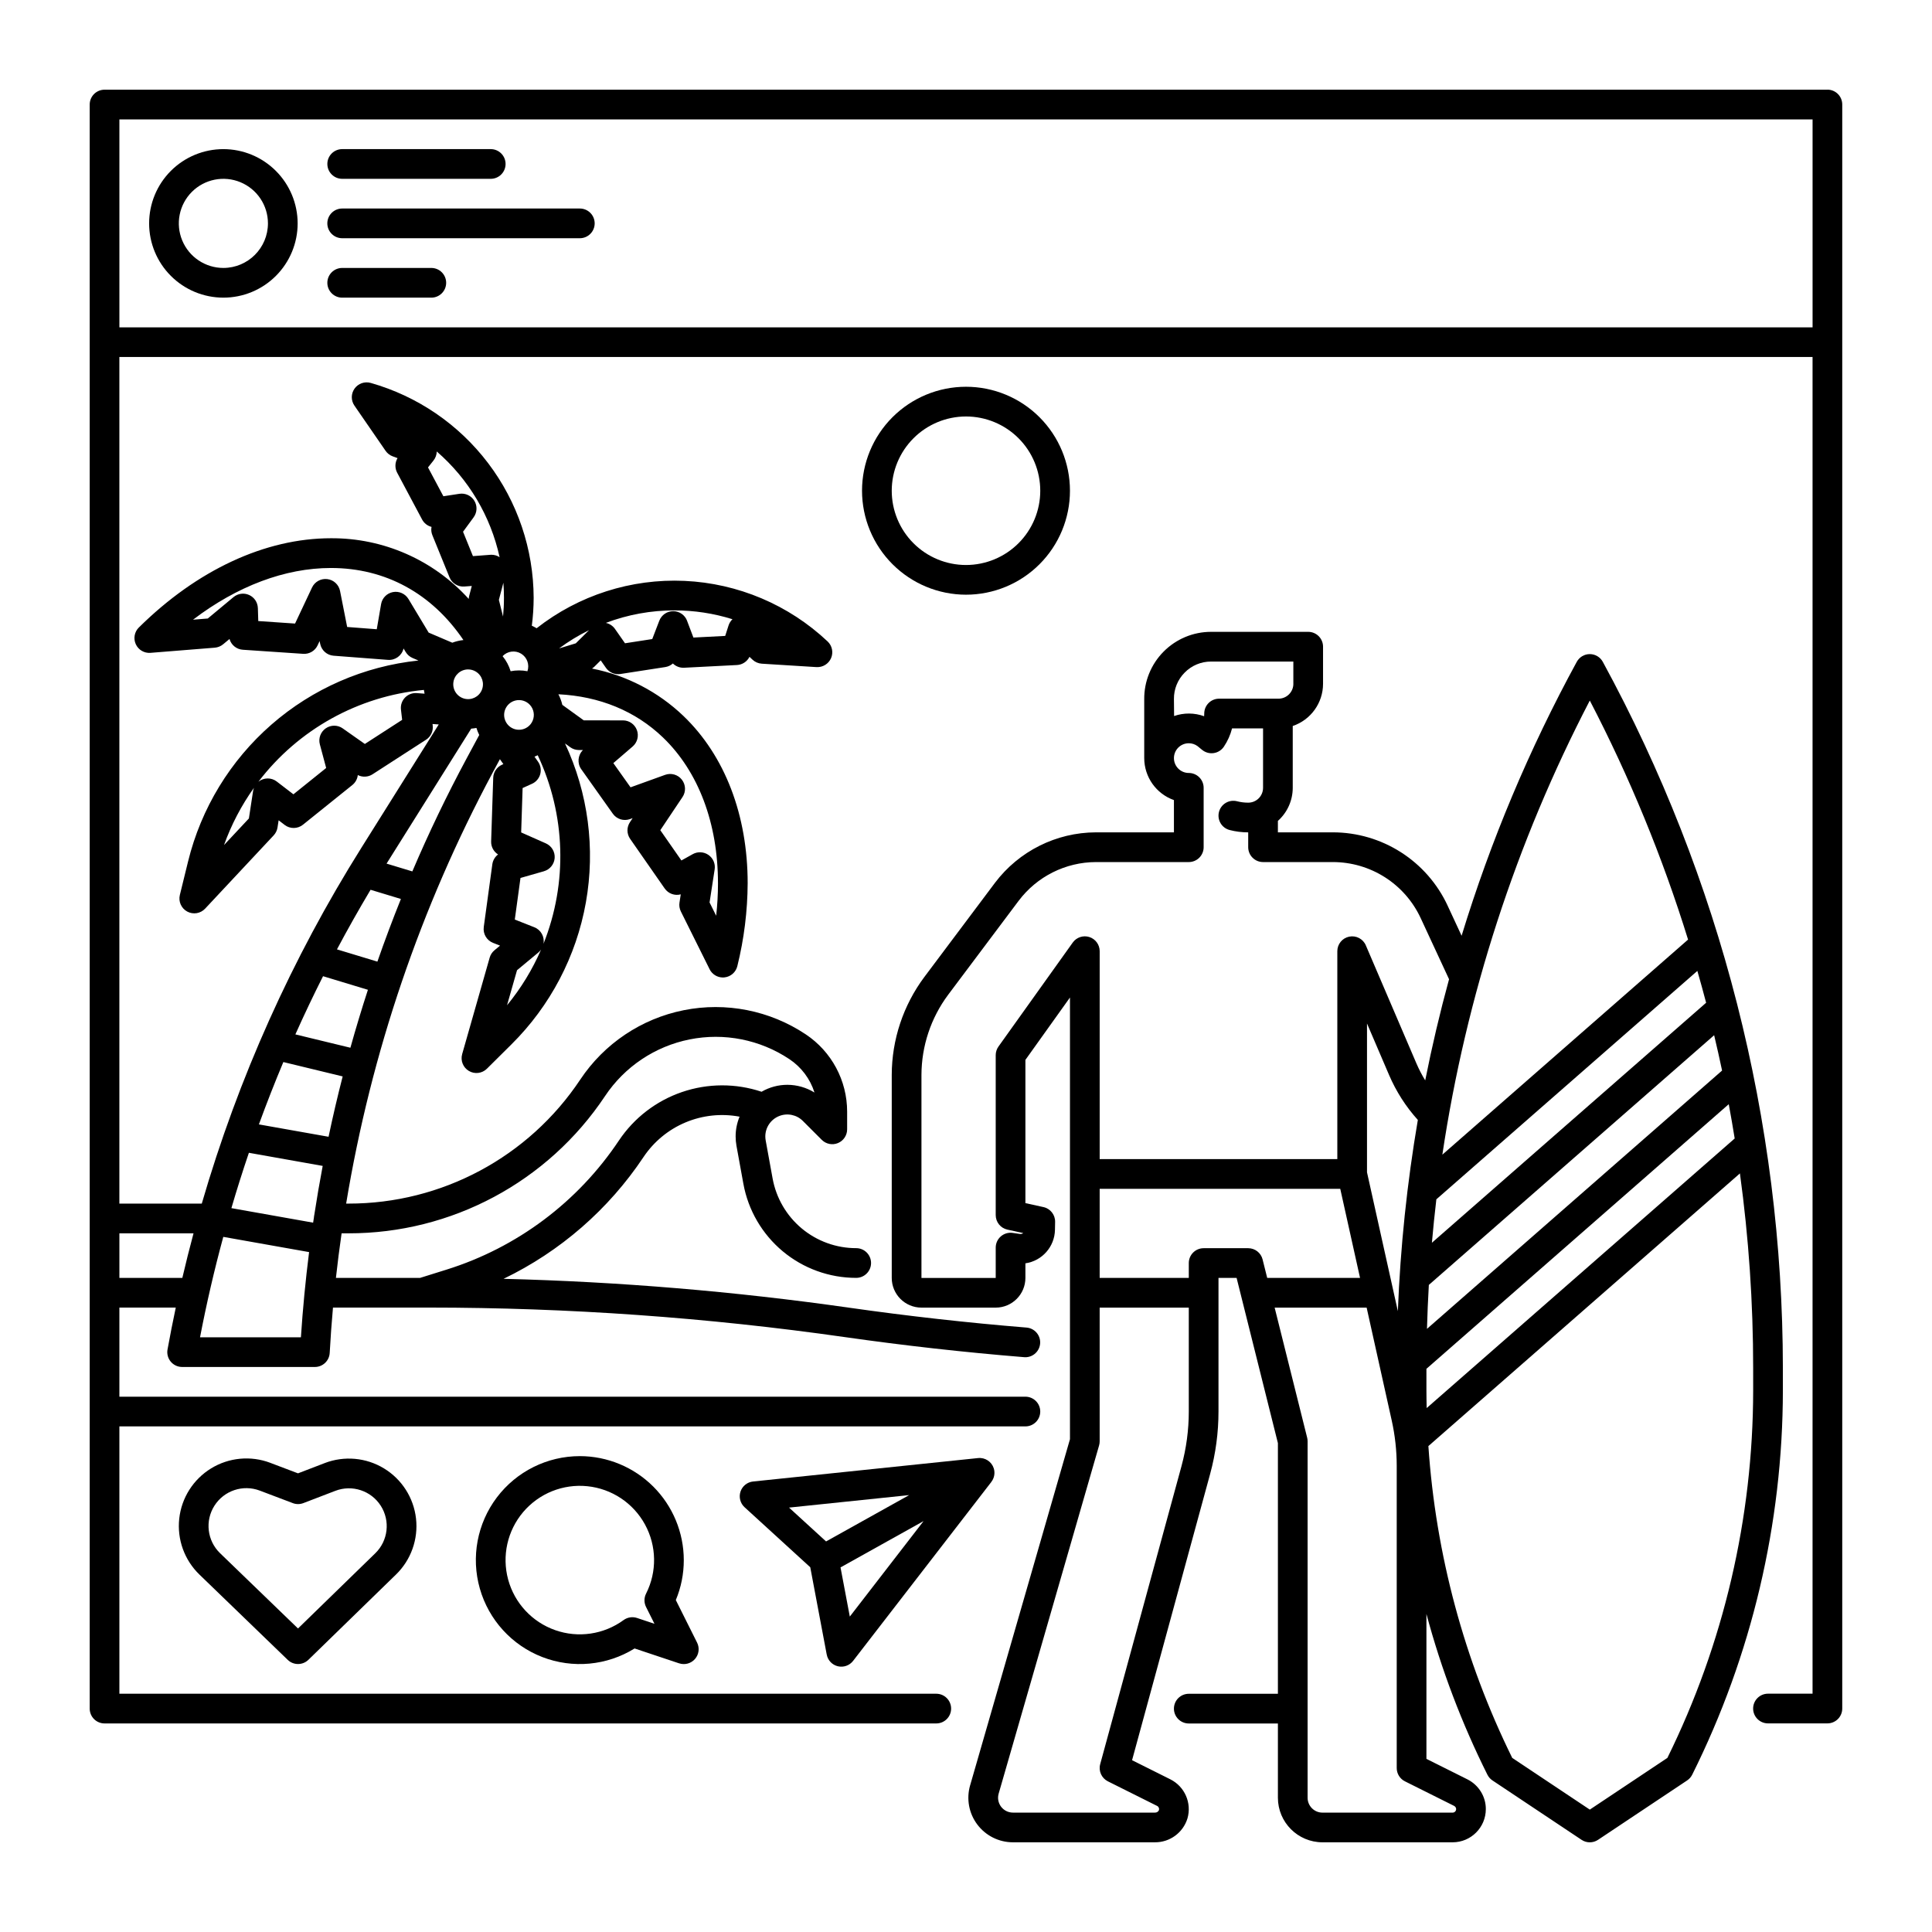 <?xml version="1.0" encoding="UTF-8"?>
<!-- Uploaded to: ICON Repo, www.svgrepo.com, Generator: ICON Repo Mixer Tools -->
<svg fill="#000000" width="800px" height="800px" version="1.1" viewBox="144 144 512 512" xmlns="http://www.w3.org/2000/svg">
 <g>
  <path d="m628.29 167.77h-456.58c-2.176 0-3.938 1.762-3.938 3.938v425.09c0 1.043 0.414 2.043 1.152 2.781s1.738 1.152 2.785 1.152h220.41c2.176 0 3.938-1.762 3.938-3.934 0-2.176-1.762-3.938-3.938-3.938h-216.48v-70.848h240.1c2.176 0 3.938-1.762 3.938-3.938 0-2.172-1.762-3.934-3.938-3.934h-240.1v-23.617h14.945c-0.777 3.688-1.52 7.391-2.188 11.113-0.207 1.145 0.105 2.324 0.855 3.219 0.746 0.895 1.852 1.41 3.019 1.41h35.176c2.09 0 3.816-1.633 3.93-3.719 0.219-4.012 0.508-8.02 0.867-12.023h25.488c36.875 0.008 73.707 2.625 110.21 7.832 15.68 2.238 31.652 4.027 47.469 5.312 0.109 0.008 0.219 0.012 0.324 0.012v0.004c2.109-0.008 3.836-1.676 3.922-3.781 0.082-2.106-1.508-3.902-3.606-4.078-15.66-1.277-31.473-3.051-46.996-5.266-30.359-4.328-60.945-6.887-91.605-7.656 15.043-7.254 27.859-18.41 37.113-32.305 2.731-4.07 6.598-7.254 11.117-9.148s9.5-2.422 14.316-1.516c-0.688 1.656-1.043 3.434-1.043 5.227 0 0.832 0.074 1.66 0.219 2.477l1.832 10.066c1.27 7 4.961 13.336 10.426 17.898 5.465 4.559 12.355 7.055 19.473 7.051 2.176 0 3.938-1.766 3.938-3.938s-1.762-3.938-3.938-3.938c-5.273 0.004-10.379-1.844-14.43-5.223-4.047-3.379-6.781-8.07-7.723-13.262l-1.832-10.062c-0.062-0.352-0.098-0.711-0.098-1.07 0.008-2.356 1.434-4.473 3.609-5.367s4.68-0.395 6.34 1.273l5.008 5.008h0.004c1.125 1.129 2.82 1.469 4.293 0.855 1.469-0.609 2.43-2.047 2.43-3.641v-4.684c0-8.227-4.109-15.914-10.957-20.477-9.508-6.344-21.148-8.648-32.355-6.406-11.207 2.242-21.062 8.852-27.398 18.363-13.68 20.566-36.75 32.914-61.453 32.887h-0.609 0.004c6.606-39.965 19.738-78.574 38.867-114.28l1.879-3.492 0.922 1.301-0.391 0.176h0.004c-1.363 0.621-2.258 1.957-2.305 3.457l-0.551 16.855v-0.004c-0.047 1.398 0.652 2.719 1.836 3.461-0.832 0.633-1.375 1.566-1.52 2.602l-2.273 16.629h0.004c-0.246 1.797 0.766 3.531 2.453 4.195l1.863 0.734-1.477 1.223v0.004c-0.613 0.504-1.055 1.184-1.273 1.949l-7.293 25.574h0.004c-0.492 1.719 0.242 3.555 1.781 4.465 1.543 0.91 3.504 0.668 4.773-0.594l6.484-6.434c10.305-10.207 17.203-23.352 19.746-37.633 2.543-14.281 0.609-28.996-5.535-42.137l1.387 1v0.004c0.672 0.484 1.477 0.742 2.305 0.742h1.078-0.004c-1.383 1.355-1.574 3.516-0.453 5.094l8.363 11.785c1.023 1.441 2.887 2.023 4.547 1.422l0.703-0.254-0.703 1.055c-0.902 1.344-0.887 3.106 0.039 4.438l9.16 13.156h0.004c0.945 1.359 2.644 1.98 4.25 1.551l-0.336 2.184c-0.125 0.805 0.004 1.625 0.367 2.352l7.617 15.312h-0.004c0.668 1.336 2.031 2.18 3.523 2.184 0.148 0 0.293-0.012 0.441-0.027 1.641-0.184 2.996-1.375 3.387-2.981 1.777-7.188 2.699-14.555 2.738-21.957 0-18.074-6.043-33.82-17.023-44.344-6.707-6.418-15.109-10.777-24.219-12.559 0.191-0.125 0.371-0.266 0.539-0.422l1.762-1.746 1.383 1.977c0.863 1.227 2.344 1.859 3.828 1.633l11.895-1.84c0.75-0.117 1.449-0.445 2.016-0.949 0.789 0.773 1.863 1.184 2.969 1.129l14.012-0.719c1.418-0.074 2.684-0.902 3.32-2.172l0.793 0.746c0.668 0.633 1.539 1.012 2.457 1.07l14.516 0.906v-0.004c1.652 0.102 3.191-0.844 3.852-2.363 0.66-1.52 0.297-3.289-0.906-4.426-10.309-9.715-23.762-15.41-37.914-16.055-14.152-0.641-28.062 3.812-39.211 12.555-0.02-0.012-0.035-0.023-0.055-0.035l0.004-0.004c-0.395-0.23-0.801-0.441-1.219-0.629 0.32-2.453 0.48-4.922 0.488-7.391-0.043-12.895-4.277-25.426-12.07-35.703-7.793-10.277-18.715-17.738-31.121-21.258-1.598-0.449-3.305 0.152-4.269 1.5-0.965 1.352-0.98 3.16-0.035 4.523l8.254 11.977c0.465 0.672 1.125 1.184 1.891 1.461l1.277 0.469c-0.711 1.188-0.746 2.656-0.098 3.875l6.602 12.387v0.004c0.52 0.977 1.426 1.688 2.5 1.961-0.137 0.742-0.059 1.512 0.23 2.211l4.535 11.148c0.641 1.582 2.234 2.57 3.938 2.441l1.969-0.148-0.699 2.664c-0.062 0.254-0.102 0.512-0.113 0.773-9.332-10.316-22.613-16.168-36.523-16.082-17.387 0-35.465 8.398-50.895 23.652v-0.004c-1.176 1.164-1.5 2.938-0.809 4.441 0.688 1.504 2.242 2.414 3.891 2.281l17.043-1.367c0.809-0.066 1.578-0.379 2.203-0.895l1.699-1.41h-0.004c0.453 1.598 1.863 2.742 3.523 2.852l16 1.082h-0.004c1.621 0.113 3.141-0.781 3.828-2.25l0.535-1.133 0.141 0.723v-0.004c0.344 1.734 1.801 3.031 3.562 3.164l14.406 1.102c1.934 0.148 3.688-1.133 4.133-3.023l0.562 0.934c0.426 0.707 1.062 1.262 1.824 1.59l1.562 0.668c-14.422 1.512-28.023 7.438-38.949 16.969-10.93 9.531-18.648 22.203-22.105 36.285l-2.176 8.875c-0.426 1.738 0.375 3.543 1.949 4.398 1.574 0.852 3.523 0.535 4.746-0.773l18.164-19.414c0.543-0.578 0.898-1.309 1.02-2.094l0.297-1.902 1.59 1.219-0.004 0.004c1.441 1.105 3.449 1.082 4.863-0.055l13.086-10.52c0.812-0.652 1.332-1.602 1.445-2.637 1.25 0.633 2.738 0.551 3.91-0.207l14.168-9.152 0.004 0.004c1.258-0.816 1.945-2.277 1.77-3.766l-0.047-0.41 1.645 0.121-20.508 32.695c-18.398 29.312-32.633 61.043-42.289 94.281h-21.84v-224.36h448.71v354.24h-11.809c-2.172 0-3.938 1.762-3.938 3.938 0 2.172 1.766 3.934 3.938 3.934h15.746c1.043 0 2.043-0.414 2.781-1.152 0.738-0.738 1.152-1.738 1.152-2.781v-425.09c0-1.047-0.414-2.047-1.152-2.785-0.738-0.738-1.738-1.152-2.781-1.152zm-305.54 137.99c5.207-0.004 10.391 0.785 15.363 2.34-0.48 0.457-0.836 1.027-1.039 1.656l-0.887 2.769-8.426 0.434-1.684-4.449h0.008c-0.578-1.527-2.039-2.539-3.672-2.543h-0.012c-1.629 0-3.09 1.004-3.676 2.523l-1.871 4.867-7.219 1.117-2.656-3.797v-0.004c-0.574-0.82-1.441-1.395-2.426-1.598 5.812-2.199 11.977-3.32 18.195-3.316zm-111.68 47.875-1.113 7.269-6.586 7.039h-0.004c1.934-5.394 4.606-10.5 7.934-15.168-0.105 0.277-0.184 0.566-0.23 0.859zm-14.059 144.76c1.727-8.977 3.781-17.848 6.164-26.613l22.738 4.035c-0.949 7.508-1.672 15.035-2.168 22.578zm53.234-116.16c-2.207 5.484-4.281 11.02-6.231 16.605l-10.715-3.246c2.832-5.324 5.805-10.59 8.906-15.793zm-8.742 24.07c-1.656 5.086-3.203 10.203-4.641 15.355l-14.582-3.535c2.32-5.191 4.766-10.332 7.332-15.422zm-6.691 22.957c-1.363 5.305-2.609 10.633-3.738 15.992l-18.461-3.277c2.027-5.559 4.188-11.066 6.481-16.523zm-5.293 23.715c-0.82 4.312-1.559 8.637-2.223 12.973-0.051 0.219-0.086 0.438-0.098 0.66-0.07 0.469-0.148 0.938-0.215 1.406l-21.66-3.848c1.441-4.926 2.988-9.812 4.637-14.668zm6.828 17.867c27.336 0.031 52.867-13.633 68.004-36.387 5.184-7.773 13.238-13.168 22.398-15 9.156-1.836 18.668 0.043 26.441 5.223 3.164 2.102 5.512 5.223 6.656 8.848-2.16-1.328-4.644-2.035-7.184-2.043-2.398 0-4.758 0.633-6.836 1.84-6.844-2.285-14.25-2.258-21.078 0.074-6.828 2.332-12.699 6.84-16.719 12.836-10.871 16.305-27.008 28.391-45.711 34.234l-6.981 2.184h-22.312c0.434-3.941 0.934-7.879 1.504-11.809zm16.926-95.914-6.828-2.066 22.434-35.77h0.004c0.461-0.035 0.922-0.094 1.375-0.184 0.195 0.645 0.445 1.27 0.746 1.871l-3.328 6.184c-5.242 9.75-10.043 19.738-14.398 29.965zm24.445-40.516v-0.004c-0.523-2.109 0.762-4.242 2.871-4.766 0.312-0.078 0.633-0.117 0.957-0.117 1.504 0 2.875 0.863 3.531 2.215 0.656 1.355 0.484 2.965-0.441 4.148-0.93 1.184-2.449 1.734-3.922 1.422-1.473-0.316-2.633-1.441-2.996-2.902zm6.059-12.535c-1.473-0.285-2.984-0.285-4.453 0-0.445-1.457-1.168-2.812-2.129-3.992 1.273-1.348 3.316-1.625 4.902-0.664 1.586 0.961 2.285 2.902 1.68 4.656zm-13.691 0.09c1.684 1.016 2.363 3.121 1.582 4.93-0.777 1.809-2.773 2.762-4.668 2.234-1.898-0.527-3.113-2.375-2.844-4.328 0.266-1.949 1.934-3.402 3.902-3.402 0.715 0.004 1.418 0.195 2.027 0.566zm8.285 88.43 2.648-9.281 5.656-4.695h-0.004c0.277-0.23 0.52-0.492 0.723-0.789-2.301 5.32-5.336 10.289-9.02 14.766zm9.656-16.281c0.348-1.855-0.668-3.695-2.422-4.387l-5.176-2.043 1.508-11.02 6.223-1.781-0.004-0.004c1.59-0.457 2.723-1.859 2.84-3.512 0.113-1.652-0.816-3.195-2.332-3.867l-6.547-2.902 0.383-11.762 2.496-1.133h0.004c1.07-0.484 1.863-1.422 2.172-2.555 0.305-1.133 0.09-2.344-0.586-3.301l-0.941-1.332c0.297-0.109 0.578-0.238 0.863-0.371v0.004c7.414 15.727 7.965 33.824 1.52 49.973zm46.25-16.039c-0.004 2.871-0.164 5.742-0.48 8.598l-1.75-3.516 1.348-8.766c0.23-1.488-0.41-2.973-1.645-3.832-1.238-0.855-2.852-0.938-4.168-0.203l-3 1.672-5.59-8.023 5.875-8.777h0.004c0.949-1.414 0.879-3.273-0.168-4.613s-2.836-1.855-4.438-1.277l-9.16 3.305-4.559-6.418 5.117-4.402c1.246-1.07 1.695-2.809 1.125-4.352-0.574-1.543-2.043-2.566-3.688-2.566l-10.391-0.008-5.676-4.102h-0.004c-0.227-0.977-0.578-1.922-1.047-2.812 10.902 0.535 20.402 4.43 27.699 11.43 9.41 9.027 14.594 22.758 14.594 38.668zm-34.168-67.078-3.516 3.488-4.43 1.352 0.004-0.004c2.492-1.852 5.152-3.469 7.941-4.836zm-22.551-8.562c0 1.656-0.082 3.312-0.242 4.957l-1.105-4.422 1.191-4.547c0.105 1.328 0.156 2.668 0.156 4.016zm-10.844-17.523 2.812-3.836h-0.004c0.941-1.285 1.016-3.008 0.191-4.367-0.824-1.363-2.387-2.09-3.961-1.852l-4.25 0.652-4.074-7.644 1.461-1.836v-0.004c0.539-0.676 0.84-1.516 0.855-2.383 8.434 7.297 14.277 17.125 16.66 28.016-0.641-0.422-1.395-0.645-2.164-0.645-0.098 0-0.195 0-0.297 0.012l-4.609 0.348zm-14.465 17.824h-0.004c-0.848-1.406-2.481-2.141-4.098-1.836-1.617 0.305-2.875 1.578-3.152 3.199l-1.145 6.652-7.848-0.602-1.883-9.543c-0.328-1.668-1.691-2.938-3.383-3.144-1.688-0.207-3.316 0.691-4.043 2.231l-4.496 9.551-9.75-0.664-0.105-3.445h-0.004c-0.047-1.504-0.945-2.848-2.316-3.465-1.371-0.621-2.973-0.402-4.133 0.559l-6.824 5.676-3.906 0.312c11.695-8.898 24.371-13.699 36.543-13.699 14.465 0 26.746 6.742 35.113 19.094-1.008 0.109-2 0.344-2.953 0.703l-6.262-2.676zm-0.918 26.129-0.004 0.004c-0.812 0.848-1.203 2.012-1.066 3.18l0.316 2.715-9.887 6.387-5.859-4.121 0.004-0.004c-1.355-0.953-3.164-0.953-4.519-0.004-1.359 0.949-1.977 2.644-1.547 4.246l1.672 6.25-8.68 6.977-4.414-3.387v-0.004c-1.441-1.102-3.449-1.078-4.863 0.059 10.586-13.875 26.484-22.695 43.859-24.332 0.043 0.332 0.105 0.664 0.176 0.996l-2.066-0.152c-1.168-0.09-2.316 0.352-3.125 1.195zm-56.043 141.98c-1.047 3.918-2.043 7.852-2.965 11.809h-16.68v-11.809zm-19.645-240.1v-55.105h448.71v55.105z"/>
  <path d="m203.2 183.52c-5.223 0-10.227 2.07-13.918 5.762s-5.762 8.695-5.762 13.918c0 5.219 2.07 10.223 5.762 13.914 3.691 3.691 8.695 5.766 13.918 5.766 5.219 0 10.223-2.074 13.914-5.766 3.691-3.691 5.766-8.695 5.766-13.914-0.008-5.219-2.082-10.223-5.773-13.91-3.688-3.691-8.691-5.766-13.906-5.769zm0 31.488c-4.777 0-9.082-2.879-10.91-7.293-1.828-4.41-0.816-9.488 2.559-12.867 3.379-3.375 8.457-4.387 12.867-2.559 4.414 1.828 7.293 6.133 7.293 10.91-0.008 6.516-5.293 11.801-11.809 11.809z"/>
  <path d="m234.69 191.39h39.359c2.172 0 3.934-1.762 3.934-3.938 0-2.172-1.762-3.934-3.934-3.934h-39.359c-2.176 0-3.938 1.762-3.938 3.934 0 2.176 1.762 3.938 3.938 3.938z"/>
  <path d="m297.66 199.26h-62.977c-2.176 0-3.938 1.762-3.938 3.938 0 2.172 1.762 3.934 3.938 3.934h62.977c2.172 0 3.934-1.762 3.934-3.934 0-2.176-1.762-3.938-3.934-3.938z"/>
  <path d="m258.3 215.01h-23.613c-2.176 0-3.938 1.762-3.938 3.934 0 2.176 1.762 3.938 3.938 3.938h23.617-0.004c2.176 0 3.938-1.762 3.938-3.938 0-2.172-1.762-3.934-3.938-3.934z"/>
  <path d="m230.06 531.73-7.086 2.719-7.344-2.781v-0.004c-5.176-1.961-10.969-1.414-15.688 1.477-4.723 2.894-7.836 7.809-8.441 13.309-0.605 5.504 1.371 10.977 5.348 14.824l23.398 22.605c1.527 1.477 3.957 1.473 5.481-0.012l23.223-22.609v0.004c3.965-3.863 5.922-9.344 5.297-14.844-0.625-5.504-3.762-10.406-8.492-13.277-4.734-2.875-10.527-3.394-15.699-1.414zm13.402 23.895-20.488 19.941-20.656-19.953c-3.418-3.305-4.043-8.562-1.496-12.578 2.547-4.019 7.566-5.691 12.016-4.012l8.746 3.312v0.004c0.902 0.344 1.902 0.344 2.805 0l8.484-3.254c4.445-1.703 9.473-0.051 12.035 3.957s1.957 9.266-1.449 12.586z"/>
  <path d="m297.66 529.89c-8.645 0-16.785 4.055-21.992 10.949-5.207 6.898-6.875 15.836-4.508 24.148 2.367 8.312 8.496 15.031 16.555 18.148 8.059 3.121 17.113 2.277 24.457-2.273l11.793 3.938v-0.004c1.512 0.504 3.176 0.051 4.219-1.152s1.262-2.918 0.547-4.34l-5.633-11.27c1.402-3.356 2.121-6.957 2.113-10.594-0.008-7.305-2.914-14.305-8.078-19.473-5.168-5.164-12.168-8.07-19.473-8.078zm15.168 42.891h-0.004c-1.207-0.402-2.539-0.195-3.566 0.555-5.234 3.82-12.016 4.82-18.129 2.668-6.113-2.148-10.777-7.168-12.469-13.426-1.691-6.254-0.195-12.941 4-17.883 4.195-4.938 10.555-7.492 17-6.832 6.449 0.66 12.156 4.449 15.266 10.137 3.109 5.684 3.219 12.539 0.293 18.32-0.562 1.113-0.566 2.426-0.008 3.543l2.231 4.457z"/>
  <path d="m407.36 533.13c-0.566-1.781-2.301-2.922-4.16-2.727l-59.629 6.211h-0.004c-1.539 0.16-2.844 1.211-3.328 2.68-0.484 1.473-0.062 3.094 1.082 4.141l17.406 15.906 4.363 23.141h0.004c0.285 1.523 1.441 2.738 2.953 3.098 1.508 0.359 3.086-0.199 4.031-1.426l36.645-47.43-0.012-0.008h0.004c0.789-1.016 1.031-2.356 0.645-3.586zm-22.418 7.086-22.027 12.281-9.812-8.969zm-15.734 32.195-2.461-13.031 22.004-12.27z"/>
  <path d="m400 301.6c7.305 0 14.312-2.902 19.48-8.07 5.168-5.164 8.07-12.176 8.07-19.48 0-7.309-2.902-14.316-8.07-19.484-5.168-5.164-12.176-8.07-19.48-8.07-7.309 0-14.316 2.906-19.484 8.07-5.168 5.168-8.07 12.176-8.07 19.484 0.008 7.305 2.914 14.309 8.082 19.473 5.164 5.164 12.168 8.07 19.473 8.078zm0-47.23c5.219 0 10.223 2.074 13.914 5.762 3.691 3.691 5.766 8.699 5.766 13.918s-2.074 10.223-5.766 13.914c-3.691 3.691-8.695 5.766-13.914 5.766-5.223 0-10.227-2.074-13.918-5.766-3.691-3.691-5.762-8.695-5.762-13.914 0.004-5.219 2.078-10.219 5.769-13.91 3.688-3.688 8.691-5.766 13.91-5.769z"/>
  <path d="m616.48 506.51c-0.051-65.375-16.453-129.7-47.715-187.11-0.688-1.266-2.016-2.055-3.453-2.055-1.441 0-2.769 0.789-3.457 2.055-12.594 23.102-22.816 47.422-30.516 72.586l-3.731-8.031h0.004c-2.695-5.781-6.981-10.672-12.355-14.102-5.375-3.434-11.613-5.262-17.992-5.273h-14.609v-3.031c2.5-2.231 3.934-5.426 3.934-8.777v-16.375c4.793-1.621 8.023-6.117 8.031-11.176v-9.84c0-1.043-0.414-2.047-1.152-2.785-0.738-0.738-1.742-1.152-2.785-1.152h-25.742c-4.727 0-9.258 1.891-12.586 5.25s-5.172 7.91-5.125 12.641v15.566c0.008 5.004 3.156 9.461 7.871 11.133v8.547h-20.664c-10.523 0.027-20.426 4.981-26.766 13.383l-18.695 24.926c-5.602 7.504-8.637 16.613-8.656 25.977v53.797c0.004 4.344 3.523 7.867 7.871 7.871h19.68c4.344-0.004 7.867-3.527 7.871-7.871v-3.867c4.43-0.645 7.742-4.398 7.832-8.871l0.039-2.117c0.035-1.875-1.262-3.519-3.094-3.918l-4.777-1.047v-37.961l11.809-16.531v117.05l-26.461 91.742h-0.004c-1.027 3.566-0.324 7.406 1.906 10.371 2.231 2.969 5.723 4.715 9.434 4.715h37.641c3.957 0.027 7.465-2.551 8.625-6.336 1.172-4.086-0.723-8.426-4.516-10.34l-10.168-5.082 20.688-75.855c1.473-5.398 2.215-10.973 2.215-16.57v-35.383h4.801l10.945 43.777v66.43h-23.617c-2.176 0-3.938 1.762-3.938 3.938 0 2.172 1.762 3.934 3.938 3.934h23.617v19.68c0.004 6.519 5.289 11.801 11.805 11.809h34.5c4.856-0.004 8.793-3.941 8.797-8.797 0.008-1.629-0.445-3.227-1.301-4.609-0.859-1.398-2.094-2.531-3.562-3.269l-10.879-5.438v-38.402c3.945 14.703 9.359 28.977 16.16 42.598 0.305 0.613 0.766 1.137 1.336 1.516l23.617 15.742c1.32 0.883 3.043 0.883 4.367 0l23.617-15.742h-0.004c0.57-0.379 1.031-0.902 1.34-1.516 15.762-31.621 23.988-66.465 24.031-101.8zm-110.21-51.836v-39.434l5.84 13.625c1.871 4.371 4.449 8.402 7.633 11.93-2.863 16.758-4.633 33.688-5.297 50.676zm94.098-26.969-78.203 68.453c0.105-3.887 0.27-7.766 0.492-11.641l75.609-66.176c0.742 3.109 1.441 6.231 2.102 9.363zm-4.231-17.965-72.668 63.602c0.336-3.844 0.73-7.68 1.18-11.508l69.168-60.535c0.809 2.805 1.586 5.621 2.324 8.441zm-74.121 102.77v-5.758l80.121-70.129c0.562 3.023 1.086 6.051 1.574 9.086l-81.629 71.445c-0.031-1.547-0.066-3.098-0.066-4.644zm43.297-182.86c10.555 20.297 19.273 41.496 26.043 63.348l-65.117 56.996c6.285-41.996 19.488-82.664 39.074-120.34zm-107.36-7.418v0.004c1.844-1.875 4.363-2.926 6.992-2.918h21.805v5.902l0.004 0.004c0 1.043-0.418 2.043-1.156 2.781-0.738 0.738-1.738 1.152-2.781 1.152h-15.746c-2.172 0-3.934 1.766-3.934 3.938 0 0.238-0.012 0.48-0.031 0.715-2.566-0.934-5.375-0.953-7.957-0.055l-0.043-4.496c-0.035-2.629 0.992-5.16 2.848-7.019zm-49.344 99.105c-0.477 0.668-0.734 1.465-0.734 2.285v42.391c0 1.852 1.289 3.453 3.094 3.848l4.203 0.922 0.004-0.004c-0.27 0.199-0.605 0.277-0.938 0.227l-1.852-0.273h0.004c-1.133-0.168-2.281 0.164-3.148 0.91-0.867 0.75-1.367 1.836-1.367 2.984v8.039h-19.68v-53.797c0.02-7.66 2.5-15.113 7.082-21.254l18.695-24.922h0.004c4.844-6.426 12.418-10.215 20.465-10.238h24.602c1.043 0 2.043-0.414 2.781-1.152 0.738-0.738 1.156-1.738 1.156-2.781v-15.746c0-1.043-0.418-2.043-1.156-2.781-0.738-0.738-1.738-1.152-2.781-1.152-2.176 0-3.938-1.766-3.938-3.938 0-2.176 1.762-3.938 3.938-3.938 0.832 0 1.641 0.262 2.309 0.754l1.223 1.004 0.004-0.004c0.855 0.707 1.973 1.016 3.07 0.852 1.098-0.16 2.078-0.781 2.695-1.703 0.992-1.477 1.723-3.113 2.164-4.836h8.215v15.742c0 1.043-0.414 2.047-1.152 2.785-0.738 0.738-1.738 1.152-2.785 1.152-0.996 0-1.984-0.125-2.949-0.371-2.106-0.543-4.254 0.723-4.797 2.828-0.543 2.106 0.723 4.25 2.828 4.793 1.605 0.414 3.262 0.621 4.918 0.621v3.938c0 1.043 0.418 2.043 1.156 2.781 0.734 0.738 1.738 1.152 2.781 1.152h18.547c4.879 0.012 9.648 1.41 13.758 4.031 4.109 2.625 7.387 6.363 9.449 10.785l7.535 16.234c-2.422 8.855-4.527 17.793-6.316 26.809-0.891-1.453-1.676-2.969-2.348-4.535l-13.391-31.25v-0.004c-0.734-1.719-2.578-2.68-4.406-2.305-1.832 0.371-3.148 1.984-3.148 3.852v55.105h-62.977v-55.105c0-1.711-1.105-3.227-2.734-3.75-1.629-0.52-3.41 0.07-4.402 1.461zm48.496 111.21-21.539 78.965v0.004c-0.496 1.809 0.359 3.715 2.035 4.555l13.051 6.519c0.414 0.207 0.617 0.684 0.477 1.125-0.188 0.414-0.609 0.668-1.059 0.645h-37.641c-1.234-0.004-2.398-0.586-3.141-1.574-0.742-0.988-0.977-2.269-0.633-3.457l26.617-92.281c0.102-0.355 0.152-0.723 0.152-1.094v-35.422h23.617v27.512c0 4.898-0.652 9.777-1.938 14.504zm5.875-57.762c-2.176 0-3.938 1.766-3.938 3.938v3.938h-23.617v-23.617h63.754l5.246 23.617h-24.602l-1.223-4.891h0.004c-0.438-1.754-2.012-2.984-3.82-2.984zm66.387 147.8h-0.004c0.172 0.09 0.312 0.227 0.41 0.395 0.078 0.141 0.121 0.297 0.117 0.457 0 0.512-0.414 0.926-0.926 0.926h-34.5c-2.172 0-3.934-1.762-3.934-3.938v-94.469c0-0.32-0.039-0.641-0.117-0.953l-8.617-34.469h24.379l6.656 29.949c0.871 3.926 1.312 7.938 1.316 11.957v80.109c0 1.492 0.84 2.856 2.176 3.519zm79.242-110.07c-0.039 33.762-7.816 67.062-22.734 97.348l-20.559 13.703-20.559-13.707v0.004c-12.719-25.836-20.266-53.906-22.219-82.637l82.562-72.262c2.336 17.086 3.508 34.309 3.508 51.555z"/>
 </g>
</svg>